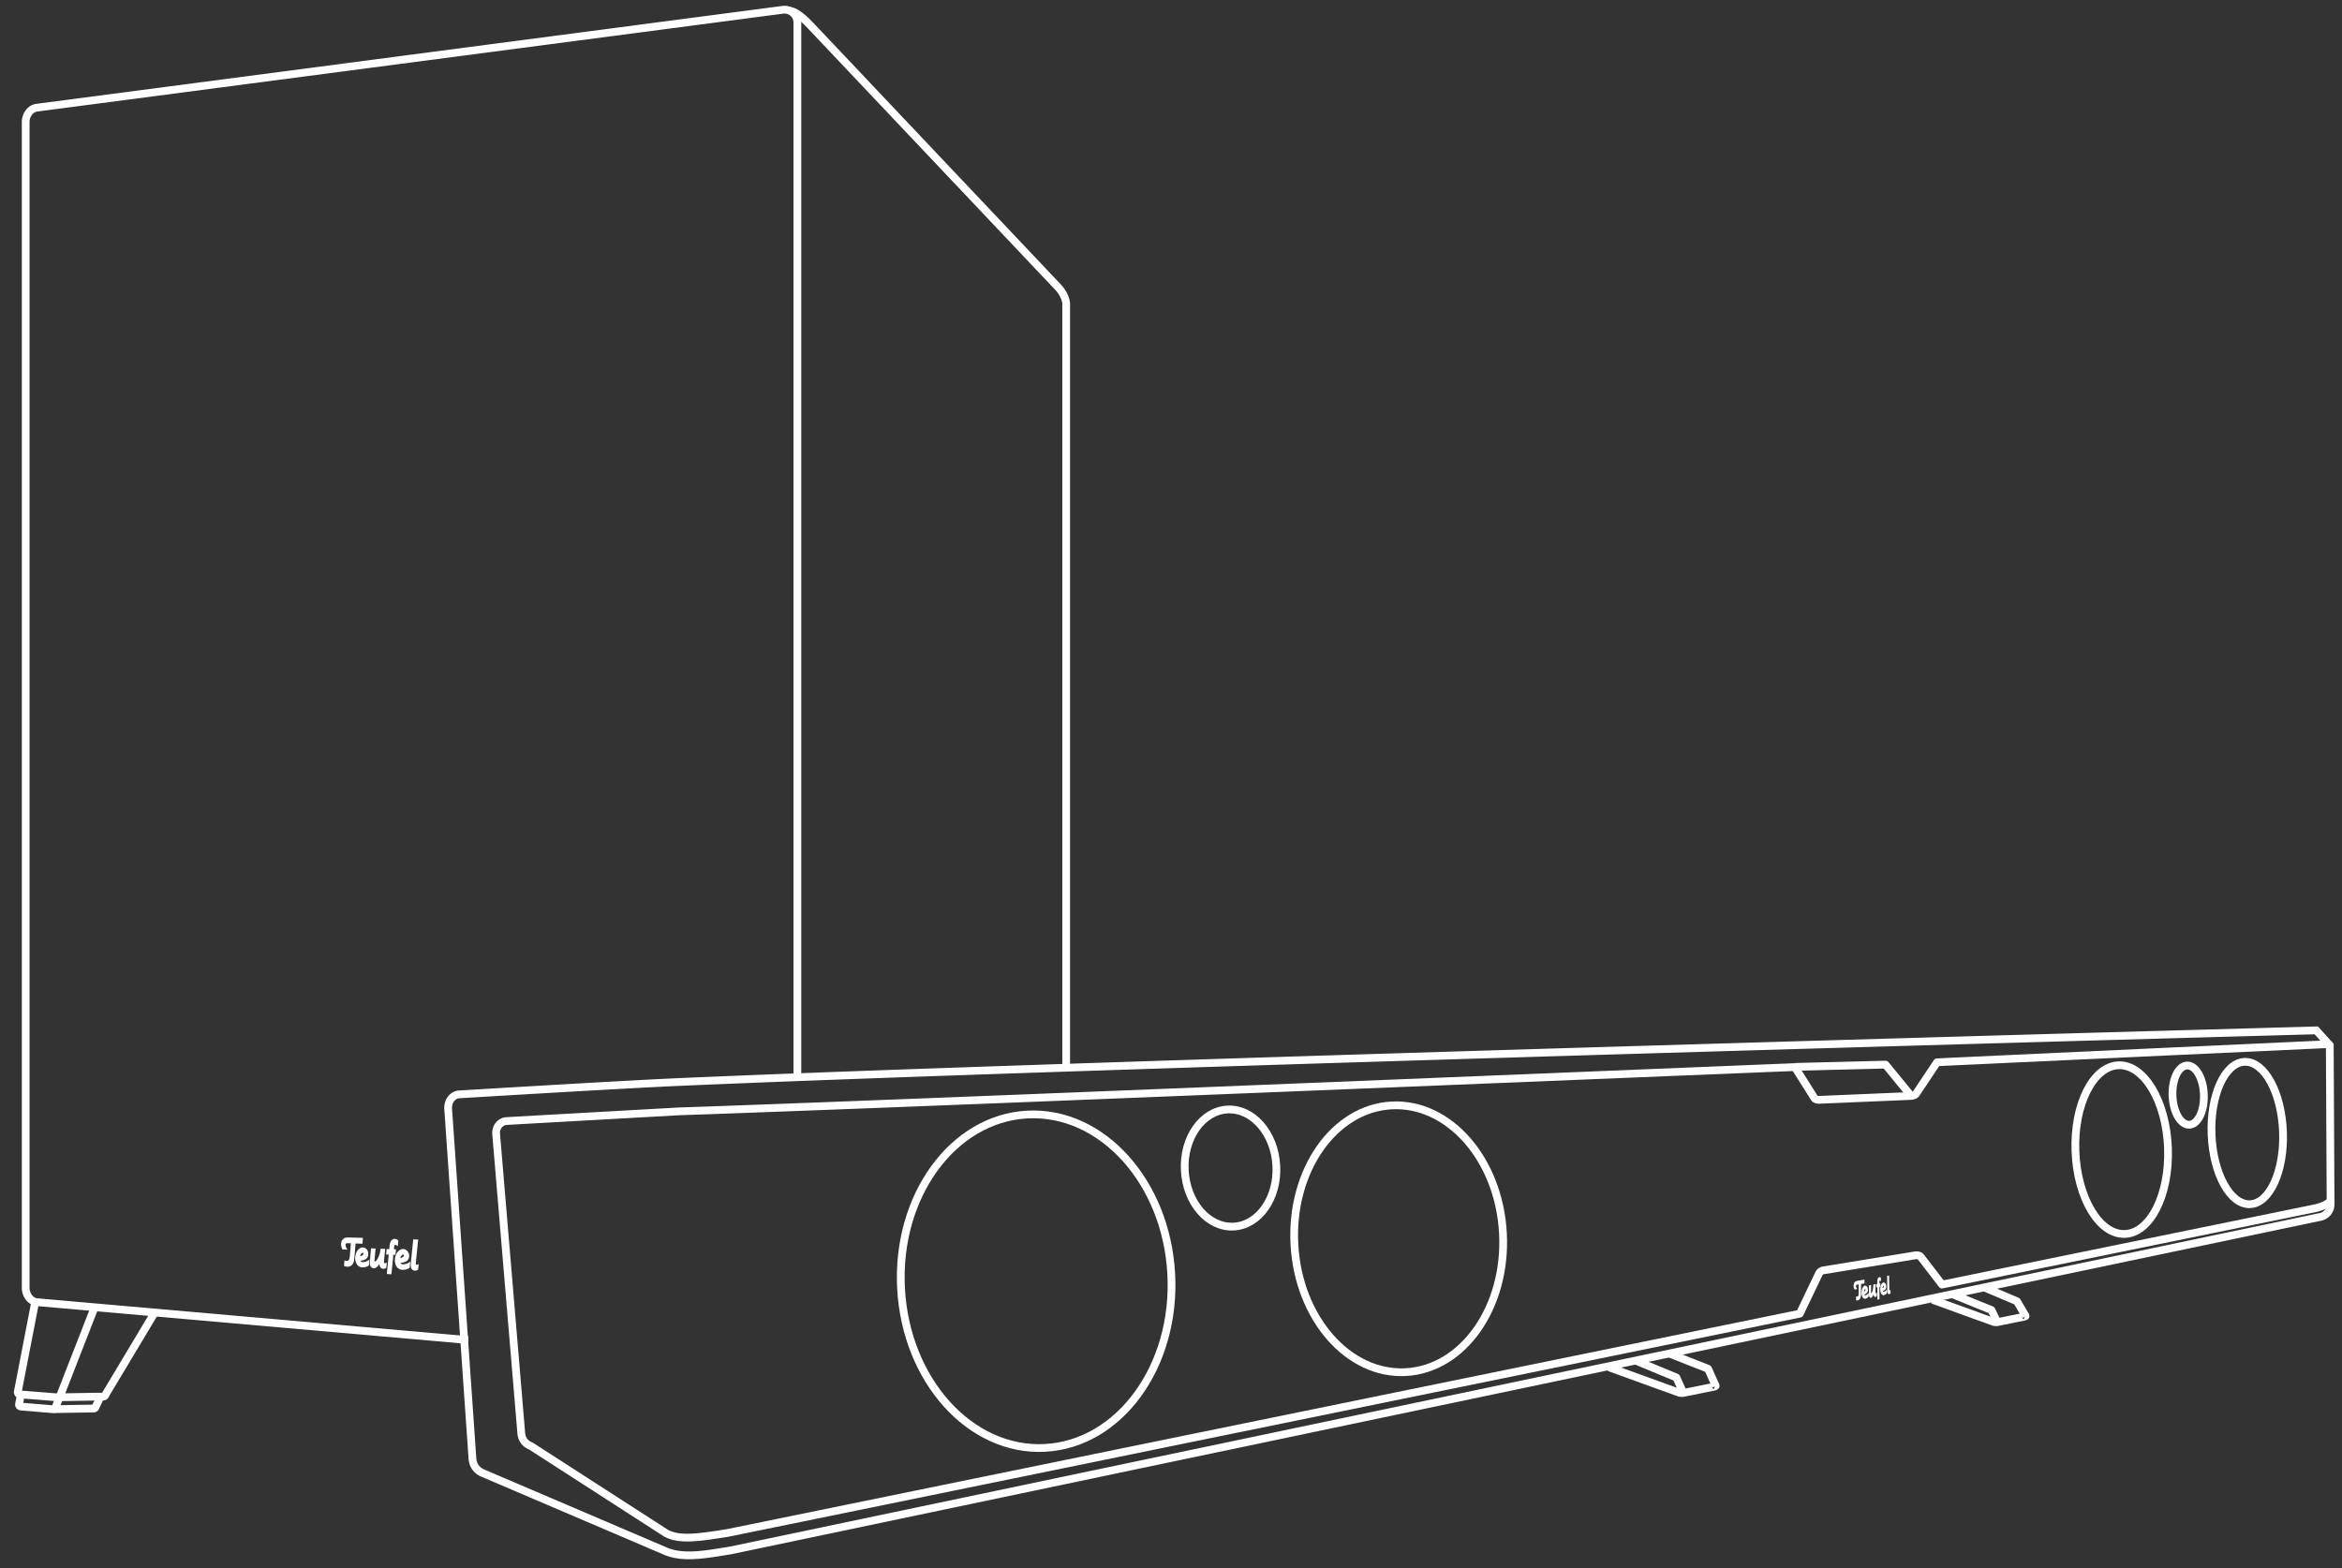 <svg id="Cinebar_pro" data-name="Cinebar pro" xmlns="http://www.w3.org/2000/svg" viewBox="0 0 1811.91 1213.44"><rect x="0" y="0" width="1811.91" height="1213.44" fill="#333333" stroke="none"/><defs><style>.cls-1,.cls-3{fill:none;stroke:#fff;stroke-width:6px;}.cls-1{stroke-miterlimit:10;}.cls-2{fill:#fff;}.cls-3{stroke-linejoin:round;}</style></defs><title>PDS_Lieferumfang-Cinebar-Pro</title><path class="cls-1" d="M362.15,1036.9l-333.8-29.35c-4.67-.61-8.48-5.56-8.48-11V94.34c0-5.44,3.81-10.38,8.48-11l577-75.73a9.94,9.94,0,0,1,11.55,10v816.5"/><path class="cls-1" d="M611.1,8.45c3.07-.07,8.95,3.89,15.51,10.83L818.76,222.39c3.39,3.58,6.1,9.2,6.1,12.56V825.87"/><path class="cls-2" d="M297.05,976.31c0,.65.3,1.14.72,1.16a2.45,2.45,0,0,0,1.54-.67l-.45,4.21a4,4,0,0,1-2.4.73c-1.71-.1-2.62-1.24-3-3.73-1.52,2.45-2.81,3.38-4.47,3.28s-2.9-1.68-2.91-4c0-.47,0-.67.13-1.91l.86-9.47,3.51.14-.78,8.2a8.93,8.93,0,0,0-.06,1c0,.51.19.82.54.84s1.38-1.08,2.29-2.94a21.22,21.22,0,0,0,1.85-6.93l3.58.14-.86,8.62a8.77,8.77,0,0,0-.09,1.37"/><path class="cls-2" d="M277,962.22l-1.91-.07-.87,10.59c-.24,3-.59,4.31-1.52,5.57a4.64,4.64,0,0,1-4.18,1.79,6.63,6.63,0,0,1-2.37-.57l.33-4.29a5.75,5.75,0,0,0,1.6.34c1.84.1,2.35-.86,2.69-5.07l.68-8.5-2.15-.08c-1.43-.05-2,.36-2,1.42a7.33,7.33,0,0,0,1.55,3.58L265,966.8a7.85,7.85,0,0,1-1.11-3.95,5.38,5.38,0,0,1,1.67-4.2c1.13-1,2.22-1.2,5-1.12l10.23.3-.39,4.51Zm1.75,13.28a2.18,2.18,0,0,0,1.9,1.1,8.38,8.38,0,0,0,5.18-2.07l-.42,4.65a8.72,8.72,0,0,1-5.11,1.5c-3.28-.2-5.46-3.06-5.49-7.2,0-4.6,2.72-8.4,6-8.27,2.32.09,4.11,2.3,4.12,5,0,3.24-1.93,4.88-6.2,5.3m1.84-6.17c-.7,0-1.49,1-2,2.56,1.46-.1,2.55-.88,2.55-1.86a.64.64,0,0,0-.59-.7"/><path class="cls-2" d="M305,964.22c-.06.31-.18,1.52-.24,2.11l0,.25,1.65.07-.47,4.28-1.61-.07L302.8,986l-3.54-.23,1.48-15-2-.09.39-4.24,2.05.07.2-2.22c0-.59.12-1.15.21-1.63.47-2.57,2-4.18,4-4.12a4.77,4.77,0,0,1,2.6,1.39l-.4,4.31a4.86,4.86,0,0,0-1.74-1c-.73-.07-.94.36-1.07,1.09"/><path class="cls-2" d="M321.7,977.51c0,.74.27,1.14.78,1.17.32,0,.68-.14,1.47-.62l-.51,4.3a3.78,3.78,0,0,1-2.42.87c-2.06-.12-3.32-1.84-3.28-4.42,0-.49,0-1.05.12-1.64L319.7,959l3.84.11-1.68,16.48c-.07.59-.15,1.61-.15,1.93"/><path class="cls-2" d="M309.78,977.15a2.34,2.34,0,0,0,2,1.16,9.49,9.49,0,0,0,5.67-2.14l-.55,4.83a9.86,9.86,0,0,1-5.58,1.55c-3.55-.21-5.86-3.2-5.82-7.51,0-4.78,3.11-8.73,6.71-8.59,1.89.07,4.42,2.4,4.37,5.22-.06,3.37-2.19,5.08-6.83,5.49m2.11-6.41c-.76,0-1.64,1-2.18,2.65,1-.06,2.79-1,2.81-1.92a.66.66,0,0,0-.63-.73"/><path class="cls-1" d="M73.17,1011.67l-26.64,68.28a1.78,1.78,0,0,1-2.05,1.28l-29.14-2.33a1.71,1.71,0,0,1-1.59-1.9L27,1008.64"/><path class="cls-1" d="M119.52,1015.86l-37.86,63.2a1.84,1.84,0,0,1-2,1.54l-34,.55"/><path class="cls-1" d="M45.7,1082l-2.85,7.29A1.58,1.58,0,0,1,41,1090.4l-24.87-2.07a1.51,1.51,0,0,1-1.41-1.69l1.51-7.77"/><path class="cls-1" d="M77.76,1080.62l-3.71,7.86a1.63,1.63,0,0,1-1.73,1.37l-30.2.49"/><path class="cls-1" d="M1792,797.26l10.46,11.56.62,123.16a9.86,9.86,0,0,1-7.29,9.47L565.45,1199.6c-21.91,3.69-36.44,5.92-49.42,1.12l-142.73-61c-6.09-2.74-7.62-7.66-7.85-11.94L346.74,858.17c-.47-6,3.38-11.14,8.57-11.38,0,0,126-7.64,168.06-9.49C840.39,823.35,1792,797.26,1792,797.26Z"/><ellipse class="cls-1" cx="801.66" cy="991.32" rx="104.67" ry="129.15" transform="translate(-51.48 43.94) rotate(-3.04)"/><ellipse class="cls-1" cx="1082.13" cy="958.47" rx="80.78" ry="103.33" transform="translate(-49.34 58.78) rotate(-3.04)"/><ellipse class="cls-1" cx="952.06" cy="903.75" rx="35.46" ry="45.36" transform="translate(-46.62 51.8) rotate(-3.04)"/><ellipse class="cls-1" cx="1641.47" cy="889.56" rx="35.82" ry="65.31" transform="translate(-32.64 63.05) rotate(-2.18)"/><ellipse class="cls-1" cx="1738.62" cy="876.72" rx="27.65" ry="55.12" transform="translate(-32.08 66.74) rotate(-2.18)"/><ellipse class="cls-1" cx="1692.9" cy="847.39" rx="12.14" ry="22.94" transform="translate(-30.99 64.98) rotate(-2.18)"/><path class="cls-2" d="M1451,1000c0,.41.19.68.38.64s.37-.2.67-.6v2.69a1.89,1.89,0,0,1-1.06.77c-.79.16-1.27-.45-1.57-2-.59,1.75-1.15,2.51-1.94,2.67s-1.46-.7-1.57-2.21c0-.3,0-.44,0-1.25l0-6.14,1.66-.3v5.27c0,.39,0,.5,0,.63,0,.32.13.5.29.47s.59-.85.93-2.14a18.74,18.74,0,0,0,.53-4.55l1.64-.29,0,5.45a7.56,7.56,0,0,0,0,.87"/><path class="cls-2" d="M1440.82,993.34l-1,.17,0,7a8.91,8.91,0,0,1-.53,3.89,2.88,2.88,0,0,1-2.08,1.79,2.59,2.59,0,0,1-1.26,0v-2.94a2.3,2.3,0,0,0,.85,0c1-.18,1.18-.89,1.18-3.73v-5.68l-1.11.19c-.74.13-1,.46-1,1.17a4.83,4.83,0,0,0,1,2.19l-2.06.37a5.66,5.66,0,0,1-.74-2.5,4.64,4.64,0,0,1,.71-3c.55-.76,1.11-1,2.56-1.27l5.12-.86v2.92Zm1.45,8.43a.86.86,0,0,0,1,.47,4.61,4.61,0,0,0,2.42-2v3a4.5,4.5,0,0,1-2.42,1.66c-1.64.32-2.86-1.27-3.05-4-.22-3,1-5.81,2.64-6.11,1.13-.2,2.09,1,2.22,2.74.15,2.07-.71,3.38-2.79,4.19m.63-4.24c-.34.06-.69.81-.85,1.9a1.61,1.61,0,0,0,1.17-1.51c0-.26-.15-.41-.32-.38"/><path class="cls-2" d="M1454,991.68c0,.2,0,.94,0,1.3v.16l.73-.13v2.65l-.71.13.07,9.51-1.6.32-.06-9.55-.92.17,0-2.66.92-.17,0-1.38c0-.37,0-.71,0-1,.09-1.61.7-2.73,1.58-2.88a1.69,1.69,0,0,1,1.2.59l0,2.63a1.74,1.74,0,0,0-.8-.46c-.32,0-.39.31-.42.76"/><path class="cls-2" d="M1461.7,997.9c0,.44.17.65.38.61s.27-.16.57-.53v2.6a1.67,1.67,0,0,1-.95.8c-.86.17-1.47-.71-1.58-2.26,0-.3,0-.64,0-1l-.15-10.91,1.57-.26.15,9.8c0,.36,0,1,0,1.16"/><path class="cls-2" d="M1456.67,999a.81.81,0,0,0,.93.47,4.34,4.34,0,0,0,2.28-1.93v3a4.2,4.2,0,0,1-2.28,1.6c-1.55.31-2.7-1.26-2.89-3.91-.21-2.93.93-5.64,2.48-5.92.81-.14,2,1,2.1,2.67a3.65,3.65,0,0,1-2.63,4.06m.59-4.11c-.33.06-.65.78-.8,1.84a1.91,1.91,0,0,0,1.11-1.46c0-.25-.14-.4-.3-.37"/><polyline class="cls-3" points="1388.99 825.5 1458.74 823.75 1478.54 847.94"/><path class="cls-3" d="M1803.11,928.31c0,2.72-7.69,5.68-11.42,6.47l-289.2,59.16h0l-16.64-21.62c-.62-.81-2.61-1.22-4.42-.92L1411,982.89a5.13,5.13,0,0,0-3.5,2.06l-15.09,31.51L563.17,1186.09c-23.39,3.76-37.66,5.75-47.82.25L410.91,1119c-5.91-2.39-7.41-6.75-7.66-10.55l-19.4-230.92c-.49-5.32,3.21-9.9,8.24-10.13l133.19-7.47c166.81-5.5,842.25-33.53,863.36-34.25l15.12,24c.44.8,2.12,1.39,3.75,1.32l71-3c1.62-.07,3.33-.8,3.82-1.63l16.29-24.41c20.63-1,301.61-14,301.61-14"/><path class="cls-3" d="M1327,1072c.69.27.25.7-1,1l-22.93,4.65a8.86,8.86,0,0,1-3.87,0l-54.32-19.66"/><polyline class="cls-3" points="1291.32 1047.25 1321.46 1059.12 1327.42 1072.45"/><polyline class="cls-3" points="1301.99 1077.1 1296.96 1065.86 1266.1 1053.08"/><path class="cls-3" d="M1566.8,1018c.6.24.21.61-.86.83l-20,4.06a7.74,7.74,0,0,1-3.38,0l-47.45-17.17"/><polyline class="cls-3" points="1535.66 996.4 1560.49 1006.9 1567.19 1018.41"/><polyline class="cls-3" points="1544.98 1022.48 1540.71 1013.66 1510.63 1001.49"/></svg>